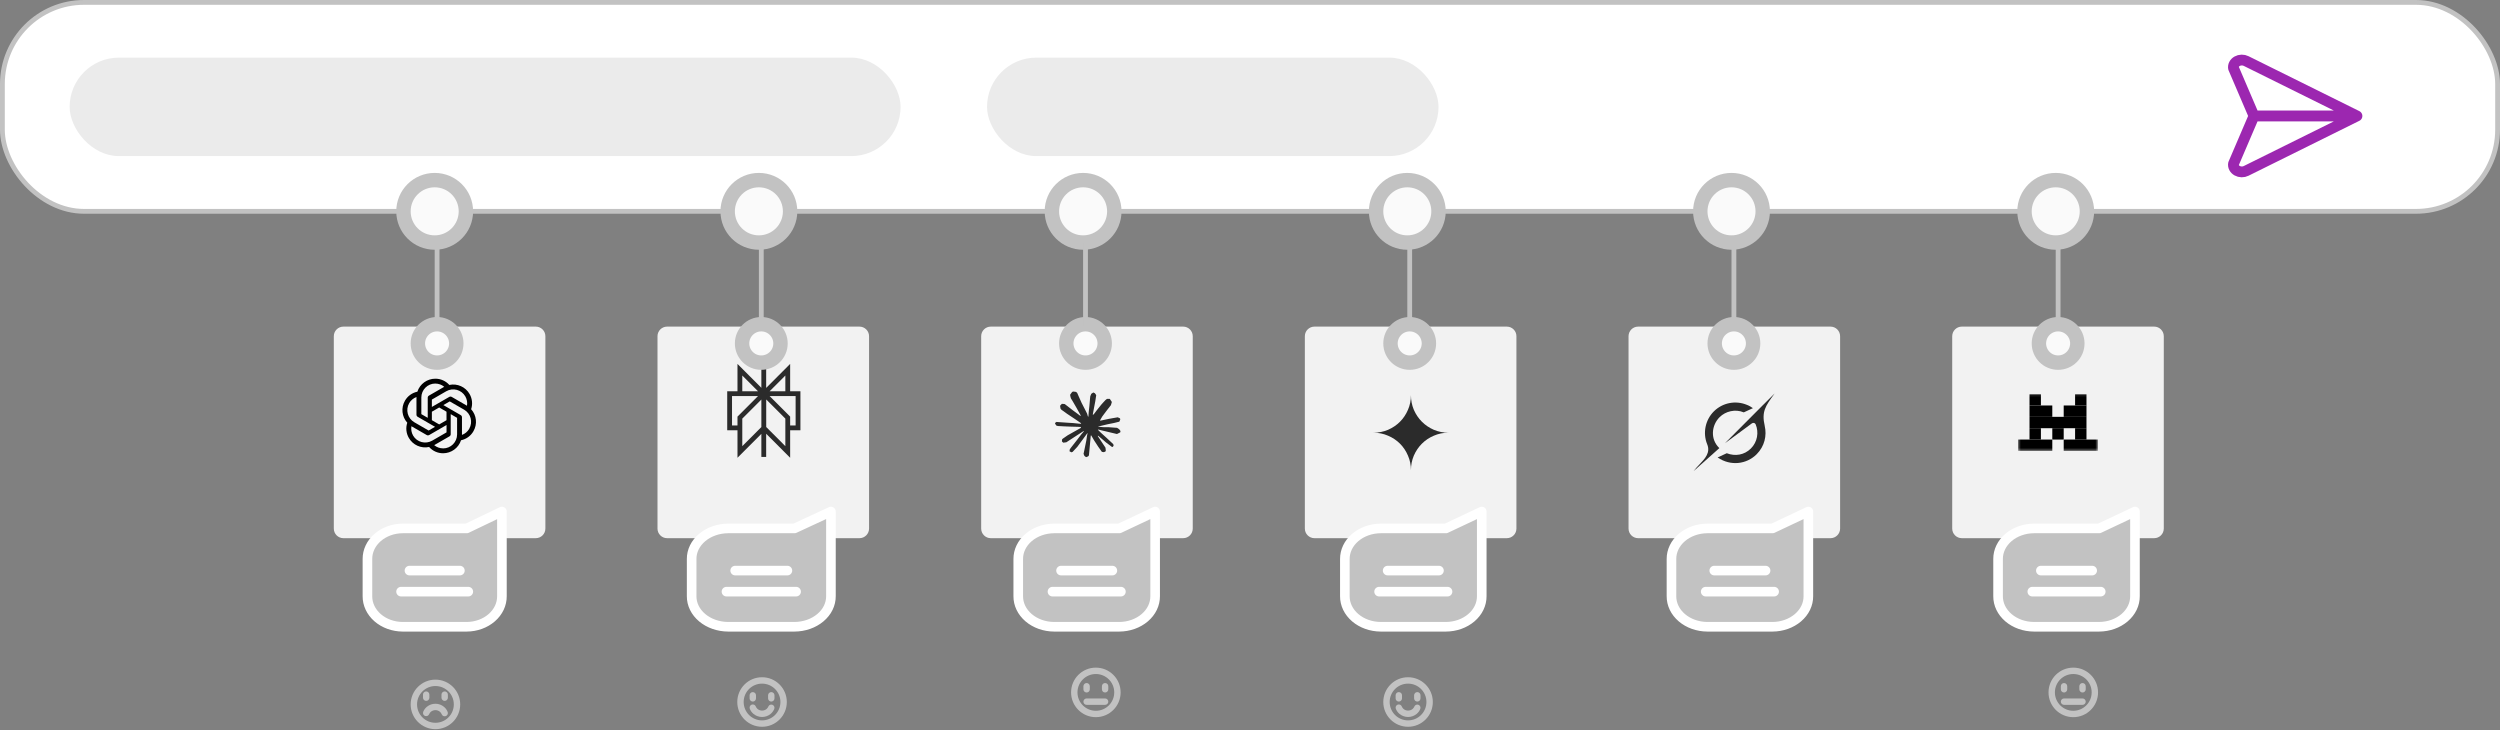 <svg width="1041" height="304" viewBox="0 0 1041 304" fill="none" xmlns="http://www.w3.org/2000/svg">
<rect x="0" y="0" width="1041" height="304" fill="#808080" stroke="none"/>
<path d="M273.78 140C273.78 137.791 275.571 136 277.78 136H357.878C360.087 136 361.878 137.791 361.878 140V220.098C361.878 222.307 360.087 224.098 357.878 224.098H277.78C275.571 224.098 273.78 222.307 273.78 220.098V140Z" fill="#F2F2F2"/>
<path d="M328.019 153.951L318.055 163.924H328.019V153.951ZM328.019 153.951V156.681M318.032 152.483V190.263M318.055 163.922L328.019 173.896V188.195L318.055 178.221M318.055 163.922V178.221M318.055 163.922L308.089 173.896V188.195L318.055 178.221M318.054 163.922L308.088 173.896V178.163H303.813V163.922H318.054ZM318.054 163.922L328.018 173.896V178.163H332.295V163.922H318.054ZM318.054 163.924L308.088 153.951V163.924H318.054Z" stroke="#2B2B2B" stroke-width="2"/>
<path d="M139 140C139 137.791 140.791 136 143 136H223.098C225.307 136 227.098 137.791 227.098 140V220.098C227.098 222.307 225.307 224.098 223.098 224.098H143C140.791 224.098 139 222.307 139 220.098V140Z" fill="#F2F2F2"/>
<path d="M196.179 170.389C196.884 168.276 196.642 165.962 195.517 164.038C193.824 161.094 190.417 159.58 187.095 160.285C185.612 158.623 183.489 157.677 181.259 157.688C177.863 157.688 174.846 159.875 173.794 163.102C171.607 163.555 169.725 164.922 168.621 166.856C166.918 169.8 167.307 173.501 169.589 176.025C168.884 178.138 169.126 180.451 170.251 182.365C171.944 185.319 175.35 186.833 178.683 186.129C180.155 187.79 182.279 188.747 184.508 188.736C187.905 188.736 190.922 186.549 191.974 183.322C194.161 182.869 196.043 181.503 197.136 179.568C198.85 176.624 198.461 172.923 196.179 170.399V170.389ZM193.761 165.058C194.434 166.236 194.686 167.613 194.455 168.948C194.413 168.917 194.329 168.875 194.276 168.843L188.094 165.268C187.778 165.09 187.389 165.09 187.074 165.268L179.83 169.453V166.383L185.812 162.924C188.599 161.315 192.152 162.272 193.761 165.058ZM179.83 171.44L182.879 169.674L185.928 171.44V174.963L182.879 176.729L179.83 174.963V171.44ZM181.249 159.717C182.616 159.717 183.93 160.19 184.982 161.063C184.94 161.084 184.855 161.136 184.792 161.168L178.61 164.732C178.294 164.911 178.105 165.247 178.105 165.615V173.985L175.445 172.45V165.531C175.445 162.314 178.042 159.717 181.259 159.706L181.249 159.717ZM170.388 167.876C171.071 166.698 172.133 165.794 173.416 165.321V172.671C173.416 173.039 173.605 173.364 173.921 173.554L181.154 177.728L178.484 179.274L172.512 175.825C169.736 174.216 168.779 170.662 170.388 167.876ZM172.017 181.366C171.334 180.199 171.092 178.811 171.323 177.476C171.366 177.507 171.45 177.549 171.502 177.581L177.685 181.156C178 181.334 178.389 181.334 178.705 181.156L185.938 176.971V180.041L179.956 183.49C177.169 185.088 173.616 184.142 172.007 181.366H172.017ZM184.519 186.707C183.163 186.707 181.838 186.234 180.797 185.361C180.839 185.34 180.934 185.288 180.986 185.256L187.169 181.692C187.484 181.513 187.684 181.177 187.673 180.809V172.45L190.333 173.985V180.893C190.333 184.11 187.726 186.718 184.519 186.718V186.707ZM195.391 178.548C194.707 179.726 193.635 180.63 192.363 181.093V173.743C192.363 173.375 192.173 173.039 191.858 172.86L184.614 168.675L187.274 167.14L193.256 170.589C196.043 172.198 196.989 175.751 195.38 178.538L195.391 178.548Z" fill="black"/>
<path d="M678.122 140C678.122 137.791 679.912 136 682.122 136H762.219C764.429 136 766.219 137.791 766.219 140V220.098C766.219 222.307 764.429 224.098 762.219 224.098H682.122C679.912 224.098 678.122 222.307 678.122 220.098V140Z" fill="#F2F2F2"/>
<path d="M718.243 184.583L729.459 176.311C730.009 175.905 730.795 176.063 731.057 176.693C732.436 180.015 731.82 184.008 729.076 186.75C726.332 189.491 722.515 190.092 719.026 188.723L715.214 190.486C720.681 194.22 727.32 193.296 731.468 189.149C734.759 185.86 735.778 181.379 734.825 177.338L734.834 177.346C733.452 171.409 735.174 169.036 738.7 164.183C738.784 164.068 738.867 163.953 738.95 163.835L734.31 168.472V168.457L718.24 184.587" fill="#2B2B2B"/>
<path d="M715.94 186.594C712.016 182.849 712.693 177.053 716.04 173.71C718.516 171.236 722.573 170.227 726.114 171.711L729.917 169.956C729.232 169.461 728.353 168.929 727.346 168.556C722.791 166.683 717.339 167.615 713.637 171.311C710.075 174.87 708.956 180.341 710.879 185.009C712.315 188.499 709.96 190.967 707.588 193.458C706.748 194.341 705.904 195.224 705.225 196.159L715.937 186.597" fill="#2B2B2B"/>
<path d="M812.902 140C812.902 137.791 814.693 136 816.902 136H897C899.209 136 901 137.791 901 140V220.098C901 222.307 899.209 224.098 897 224.098H816.902C814.693 224.098 812.902 222.307 812.902 220.098V140Z" fill="#F2F2F2"/>
<mask id="mask0_159_17" style="mask-type:alpha" maskUnits="userSpaceOnUse" x="840" y="164" width="34" height="24">
<rect x="840.349" y="164.113" width="33.205" height="23.575" fill="white"/>
</mask>
<g mask="url(#mask0_159_17)">
<path d="M849.835 164.113H845.091V168.843H849.835V164.113Z" fill="black"/>
<path d="M868.811 164.113H864.067V168.843H868.811V164.113Z" fill="black"/>
<path d="M854.578 168.844H845.091V173.574H854.578V168.844Z" fill="black"/>
<path d="M868.812 168.844H859.325V173.574H868.812V168.844Z" fill="black"/>
<path d="M868.809 173.572H845.091V178.303H868.809V173.572Z" fill="black"/>
<path d="M849.835 178.304H845.091V183.034H849.835V178.304Z" fill="black"/>
<path d="M859.324 178.304H854.58V183.034H859.324V178.304Z" fill="black"/>
<path d="M868.811 178.304H864.067V183.034H868.811V178.304Z" fill="black"/>
<path d="M854.579 183.032H840.349V187.763H854.579V183.032Z" fill="black"/>
<path d="M873.557 183.032H859.325V187.763H873.557V183.032Z" fill="black"/>
</g>
<path d="M408.561 140C408.561 137.791 410.352 136 412.561 136H492.659C494.868 136 496.659 137.791 496.659 140V220.098C496.659 222.307 494.868 224.098 492.659 224.098H412.561C410.352 224.098 408.561 222.307 408.561 220.098V140Z" fill="#F2F2F2"/>
<path d="M444.67 181.209L450.031 178.193L450.121 177.931L450.031 177.785H449.77L448.874 177.73L445.811 177.647L443.154 177.536L440.581 177.398L439.933 177.259L439.326 176.457L439.389 176.056L439.933 175.689L440.713 175.758L442.437 175.876L445.024 176.055L446.9 176.165L449.68 176.455H450.121L450.184 176.276L450.033 176.165L449.915 176.055L447.239 174.236L444.341 172.313L442.823 171.207L442.003 170.646L441.589 170.12L441.41 168.973L442.156 168.15L443.156 168.218L443.412 168.286L444.426 169.069L446.591 170.749L449.419 172.837L449.832 173.182L449.998 173.064L450.018 172.981L449.832 172.67L448.294 169.882L446.653 167.047L445.923 165.872L445.73 165.167C445.662 164.877 445.612 164.634 445.612 164.337L446.46 163.182L446.929 163.031L448.061 163.182L448.537 163.597L449.24 165.209L450.379 167.748L452.145 171.199L452.662 172.223L452.938 173.171L453.041 173.461H453.219V173.295L453.365 171.35L453.633 168.963L453.894 165.892L453.985 165.027L454.411 163.99L455.259 163.429L455.922 163.747L456.466 164.529L456.391 165.034L456.067 167.145L455.432 170.45L455.018 172.664H455.259L455.535 172.387L456.652 170.9L458.528 168.548L459.356 167.615L460.322 166.584L460.942 166.093H462.114L462.977 167.379L462.59 168.707L461.384 170.242L460.383 171.542L458.948 173.479L458.052 175.029L458.135 175.153L458.348 175.132L461.59 174.44L463.341 174.123L465.431 173.763L466.376 174.206L466.479 174.656L466.108 175.577L463.873 176.13L461.251 176.656L457.347 177.582L457.3 177.617L457.355 177.685L459.113 177.851L459.866 177.892H461.707L465.136 178.148L466.032 178.742L466.57 179.469L466.479 180.023L465.1 180.727L463.238 180.285L458.893 179.248L457.403 178.875H457.197V178.999L458.438 180.216L460.714 182.277L463.564 184.933L463.709 185.59L463.343 186.108L462.956 186.053L460.453 184.164L459.487 183.314L457.3 181.467H457.154V181.661L457.658 182.4L460.32 186.413L460.458 187.643L460.265 188.044L459.575 188.285L458.817 188.147L457.259 185.953L455.651 183.483L454.354 181.27L454.196 181.36L453.431 189.626L453.072 190.049L452.244 190.366L451.554 189.84L451.188 188.99L451.554 187.309L451.996 185.116L452.355 183.373L452.678 181.207L452.872 180.488L452.859 180.44L452.7 180.46L451.072 182.701L448.596 186.057L446.637 188.16L446.168 188.346L445.355 187.924L445.43 187.169L445.885 186.498L448.596 183.039L450.232 180.895L451.288 179.657L451.28 179.478H451.218L444.015 184.168L442.733 184.334L442.181 183.815L442.249 182.965L442.511 182.688L444.676 181.194L444.669 181.201L444.67 181.209Z" fill="#2B2B2B"/>
<path d="M543.341 140C543.341 137.791 545.132 136 547.341 136H627.439C629.648 136 631.439 137.791 631.439 140V220.098C631.439 222.307 629.648 224.098 627.439 224.098H547.341C545.132 224.098 543.341 222.307 543.341 220.098V140Z" fill="#F2F2F2"/>
<path d="M587.518 195.786C587.518 193.627 587.102 191.598 586.269 189.699C585.463 187.8 584.357 186.148 582.953 184.743C581.548 183.338 579.895 182.232 577.996 181.426C576.097 180.593 574.068 180.177 571.909 180.177C574.068 180.177 576.097 179.774 577.996 178.967C579.895 178.135 581.548 177.016 582.953 175.611C584.357 174.206 585.463 172.554 586.269 170.655C587.102 168.756 587.518 166.727 587.518 164.567C587.518 166.727 587.922 168.756 588.728 170.655C589.56 172.554 590.679 174.206 592.084 175.611C593.489 177.016 595.141 178.135 597.04 178.967C598.939 179.774 600.969 180.177 603.128 180.177C600.969 180.177 598.939 180.593 597.04 181.426C595.141 182.232 593.489 183.338 592.084 184.743C590.679 186.148 589.56 187.8 588.728 189.699C587.922 191.598 587.518 193.627 587.518 195.786Z" fill="#2B2B2B"/>
<rect x="1" y="1" width="1039" height="87" rx="34" fill="white" stroke="#C2C2C2" stroke-width="2"/>
<rect x="29" y="24" width="346" height="41" rx="20.5" fill="#EBEBEB"/>
<rect x="411" y="24" width="188" height="41" rx="20.5" fill="#EBEBEB"/>
<path d="M195 246.361H167H195ZM191.5 237.59H170.5H191.5ZM194.348 260.987H167.648C163.734 260.961 159.992 259.605 157.246 257.216C154.499 254.827 152.972 251.6 153 248.246V232.778C152.986 231.117 153.354 229.47 154.082 227.93C154.811 226.391 155.886 224.99 157.247 223.807C158.608 222.624 160.227 221.682 162.012 221.035C163.797 220.389 165.714 220.049 167.652 220.037H194.348L209 213V248.246C209.014 249.907 208.646 251.554 207.918 253.094C207.189 254.633 206.114 256.034 204.753 257.217C203.392 258.4 201.773 259.342 199.988 259.989C198.203 260.636 196.286 260.975 194.348 260.987Z" fill="#C2C2C2"/>
<path d="M195 246.361H167M191.5 237.59H170.5M194.348 260.987H167.648C163.734 260.961 159.992 259.605 157.246 257.216C154.499 254.827 152.972 251.6 153 248.246V232.778C152.986 231.117 153.354 229.47 154.082 227.93C154.811 226.391 155.886 224.99 157.247 223.807C158.608 222.624 160.227 221.682 162.012 221.035C163.797 220.389 165.714 220.049 167.652 220.037H194.348L209 213V248.246C209.014 249.907 208.646 251.554 207.918 253.094C207.189 254.633 206.114 256.034 204.753 257.217C203.392 258.4 201.773 259.342 199.988 259.989C198.203 260.636 196.286 260.975 194.348 260.987Z" stroke="white" stroke-width="4" stroke-linecap="round" stroke-linejoin="round"/>
<path d="M466.75 246.361H438.25H466.75ZM463.187 237.59H441.813H463.187ZM466.086 260.987H438.91C434.926 260.961 431.117 259.605 428.321 257.216C425.525 254.827 423.971 251.6 424 248.246V232.778C423.986 231.117 424.36 229.47 425.102 227.93C425.843 226.391 426.938 224.99 428.323 223.807C429.708 222.624 431.356 221.682 433.173 221.035C434.99 220.389 436.941 220.049 438.914 220.037H466.086L481 213V248.246C481.014 249.907 480.64 251.554 479.898 253.094C479.157 254.633 478.062 256.034 476.677 257.217C475.292 258.4 473.644 259.342 471.827 259.989C470.01 260.636 468.059 260.975 466.086 260.987Z" fill="#C2C2C2"/>
<path d="M466.75 246.361H438.25M463.187 237.59H441.813M466.086 260.987H438.91C434.926 260.961 431.117 259.605 428.321 257.216C425.525 254.827 423.971 251.6 424 248.246V232.778C423.986 231.117 424.36 229.47 425.102 227.93C425.843 226.391 426.938 224.99 428.323 223.807C429.708 222.624 431.356 221.682 433.173 221.035C434.99 220.389 436.941 220.049 438.914 220.037H466.086L481 213V248.246C481.014 249.907 480.64 251.554 479.898 253.094C479.157 254.633 478.062 256.034 476.677 257.217C475.292 258.4 473.644 259.342 471.827 259.989C470.01 260.636 468.059 260.975 466.086 260.987Z" stroke="white" stroke-width="4" stroke-linecap="round" stroke-linejoin="round"/>
<path d="M738.75 246.361H710.25H738.75ZM735.187 237.59H713.813H735.187ZM738.086 260.987H710.91C706.926 260.961 703.117 259.605 700.321 257.216C697.525 254.827 695.971 251.6 696 248.246V232.778C695.986 231.117 696.36 229.47 697.102 227.93C697.843 226.391 698.938 224.99 700.323 223.807C701.708 222.624 703.356 221.682 705.173 221.035C706.99 220.389 708.941 220.049 710.914 220.037H738.086L753 213V248.246C753.014 249.907 752.64 251.554 751.898 253.094C751.157 254.633 750.062 256.034 748.677 257.217C747.292 258.4 745.644 259.342 743.827 259.989C742.01 260.636 740.059 260.975 738.086 260.987Z" fill="#C2C2C2"/>
<path d="M738.75 246.361H710.25M735.187 237.59H713.813M738.086 260.987H710.91C706.926 260.961 703.117 259.605 700.321 257.216C697.525 254.827 695.971 251.6 696 248.246V232.778C695.986 231.117 696.36 229.47 697.102 227.93C697.843 226.391 698.938 224.99 700.323 223.807C701.708 222.624 703.356 221.682 705.173 221.035C706.99 220.389 708.941 220.049 710.914 220.037H738.086L753 213V248.246C753.014 249.907 752.64 251.554 751.898 253.094C751.157 254.633 750.062 256.034 748.677 257.217C747.292 258.4 745.644 259.342 743.827 259.989C742.01 260.636 740.059 260.975 738.086 260.987Z" stroke="white" stroke-width="4" stroke-linecap="round" stroke-linejoin="round"/>
<path d="M331.5 246.361H302.5H331.5ZM327.875 237.59H306.125H327.875ZM330.825 260.987H303.171C299.118 260.961 295.242 259.605 292.397 257.216C289.552 254.827 287.971 251.6 288 248.246V232.778C287.986 231.117 288.367 229.47 289.121 227.93C289.876 226.391 290.989 224.99 292.399 223.807C293.808 222.624 295.485 221.682 297.334 221.035C299.183 220.389 301.168 220.049 303.175 220.037H330.825L346 213V248.246C346.014 249.907 345.634 251.554 344.879 253.094C344.124 254.633 343.011 256.034 341.601 257.217C340.192 258.4 338.515 259.342 336.666 259.989C334.817 260.636 332.832 260.975 330.825 260.987Z" fill="#C2C2C2"/>
<path d="M331.5 246.361H302.5M327.875 237.59H306.125M330.825 260.987H303.171C299.118 260.961 295.242 259.605 292.397 257.216C289.552 254.827 287.971 251.6 288 248.246V232.778C287.986 231.117 288.367 229.47 289.121 227.93C289.876 226.391 290.989 224.99 292.399 223.807C293.808 222.624 295.485 221.682 297.334 221.035C299.183 220.389 301.168 220.049 303.175 220.037H330.825L346 213V248.246C346.014 249.907 345.634 251.554 344.879 253.094C344.124 254.633 343.011 256.034 341.601 257.217C340.192 258.4 338.515 259.342 336.666 259.989C334.817 260.636 332.832 260.975 330.825 260.987Z" stroke="white" stroke-width="4" stroke-linecap="round" stroke-linejoin="round"/>
<path d="M602.75 246.361H574.25H602.75ZM599.187 237.59H577.813H599.187ZM602.086 260.987H574.91C570.926 260.961 567.117 259.605 564.321 257.216C561.525 254.827 559.971 251.6 560 248.246V232.778C559.986 231.117 560.36 229.47 561.102 227.93C561.843 226.391 562.938 224.99 564.323 223.807C565.708 222.624 567.356 221.682 569.173 221.035C570.99 220.389 572.941 220.049 574.914 220.037H602.086L617 213V248.246C617.014 249.907 616.64 251.554 615.898 253.094C615.157 254.633 614.062 256.034 612.677 257.217C611.292 258.4 609.644 259.342 607.827 259.989C606.01 260.636 604.059 260.975 602.086 260.987Z" fill="#C2C2C2"/>
<path d="M602.75 246.361H574.25M599.187 237.59H577.813M602.086 260.987H574.91C570.926 260.961 567.117 259.605 564.321 257.216C561.525 254.827 559.971 251.6 560 248.246V232.778C559.986 231.117 560.36 229.47 561.102 227.93C561.843 226.391 562.938 224.99 564.323 223.807C565.708 222.624 567.356 221.682 569.173 221.035C570.99 220.389 572.941 220.049 574.914 220.037H602.086L617 213V248.246C617.014 249.907 616.64 251.554 615.898 253.094C615.157 254.633 614.062 256.034 612.677 257.217C611.292 258.4 609.644 259.342 607.827 259.989C606.01 260.636 604.059 260.975 602.086 260.987Z" stroke="white" stroke-width="4" stroke-linecap="round" stroke-linejoin="round"/>
<path d="M874.75 246.361H846.25H874.75ZM871.187 237.59H849.813H871.187ZM874.086 260.986H846.91C842.926 260.961 839.117 259.605 836.321 257.215C833.525 254.826 831.971 251.6 832 248.246V232.777C831.986 231.116 832.36 229.469 833.102 227.93C833.843 226.391 834.938 224.99 836.323 223.807C837.708 222.624 839.356 221.682 841.173 221.035C842.99 220.388 844.941 220.049 846.914 220.037H874.086L889 213V248.246C889.014 249.907 888.64 251.554 887.898 253.093C887.157 254.632 886.062 256.033 884.677 257.217C883.292 258.4 881.644 259.341 879.827 259.988C878.01 260.635 876.059 260.974 874.086 260.986Z" fill="#C2C2C2"/>
<path d="M874.75 246.361H846.25M871.187 237.59H849.813M874.086 260.986H846.91C842.926 260.961 839.117 259.605 836.321 257.215C833.525 254.826 831.971 251.6 832 248.246V232.777C831.986 231.116 832.36 229.469 833.102 227.93C833.843 226.391 834.938 224.99 836.323 223.807C837.708 222.624 839.356 221.682 841.173 221.035C842.99 220.388 844.941 220.049 846.914 220.037H874.086L889 213V248.246C889.014 249.907 888.64 251.554 887.898 253.093C887.157 254.632 886.062 256.033 884.677 257.217C883.292 258.4 881.644 259.341 879.827 259.988C878.01 260.635 876.059 260.974 874.086 260.986Z" stroke="white" stroke-width="4" stroke-linecap="round" stroke-linejoin="round"/>
<path d="M981.437 48.287L935.304 25.424C934.736 25.135 934.082 24.988 933.419 25.001C932.756 25.014 932.11 25.185 931.558 25.496C931.006 25.807 930.57 26.244 930.301 26.756C930.032 27.268 929.941 27.834 930.038 28.389L938.56 48.287M981.437 48.287L935.304 71.15C934.736 71.439 934.082 71.586 933.419 71.573C932.756 71.56 932.11 71.388 931.558 71.078C931.006 70.767 930.57 70.33 930.301 69.818C930.032 69.306 929.941 68.74 930.038 68.185L938.56 48.287M981.437 48.287H938.56" stroke="#9C27B0" stroke-width="4.5" stroke-linecap="round" stroke-linejoin="round"/>
<circle cx="181" cy="88" r="13" fill="#FAFAFA" stroke="#C2C2C2" stroke-width="6"/>
<circle cx="182" cy="143" r="8" fill="#FAFAFA" stroke="#C2C2C2" stroke-width="6"/>
<line x1="182" y1="101" x2="182" y2="136" stroke="#C2C2C2" stroke-width="2"/>
<circle cx="316" cy="88" r="13" fill="#FAFAFA" stroke="#C2C2C2" stroke-width="6"/>
<circle cx="317" cy="143" r="8" fill="#FAFAFA" stroke="#C2C2C2" stroke-width="6"/>
<line x1="317" y1="101" x2="317" y2="136" stroke="#C2C2C2" stroke-width="2"/>
<circle cx="451" cy="88" r="13" fill="#FAFAFA" stroke="#C2C2C2" stroke-width="6"/>
<circle cx="452" cy="143" r="8" fill="#FAFAFA" stroke="#C2C2C2" stroke-width="6"/>
<line x1="452" y1="101" x2="452" y2="136" stroke="#C2C2C2" stroke-width="2"/>
<circle cx="586" cy="88" r="13" fill="#FAFAFA" stroke="#C2C2C2" stroke-width="6"/>
<circle cx="587" cy="143" r="8" fill="#FAFAFA" stroke="#C2C2C2" stroke-width="6"/>
<line x1="587" y1="101" x2="587" y2="136" stroke="#C2C2C2" stroke-width="2"/>
<circle cx="721" cy="88" r="13" fill="#FAFAFA" stroke="#C2C2C2" stroke-width="6"/>
<circle cx="722" cy="143" r="8" fill="#FAFAFA" stroke="#C2C2C2" stroke-width="6"/>
<line x1="722" y1="101" x2="722" y2="136" stroke="#C2C2C2" stroke-width="2"/>
<circle cx="856" cy="88" r="13" fill="#FAFAFA" stroke="#C2C2C2" stroke-width="6"/>
<circle cx="857" cy="143" r="8" fill="#FAFAFA" stroke="#C2C2C2" stroke-width="6"/>
<line x1="857" y1="101" x2="857" y2="136" stroke="#C2C2C2" stroke-width="2"/>
<path d="M181.344 293.04C182.656 293.05 183.929 293.515 184.92 294.362C185.59 294.935 186.099 295.658 186.406 296.465C186.667 297.152 186.323 297.919 185.637 298.18C184.951 298.441 184.182 298.097 183.92 297.411C183.775 297.028 183.527 296.672 183.189 296.384C182.688 295.955 182.026 295.706 181.325 295.701C180.624 295.696 179.956 295.936 179.447 296.358C179.105 296.641 178.851 296.992 178.699 297.373C178.427 298.055 177.652 298.389 176.97 298.116C176.288 297.844 175.956 297.07 176.228 296.387C176.549 295.585 177.071 294.871 177.75 294.308C178.754 293.476 180.033 293.031 181.344 293.04Z" fill="#C2C2C2"/>
<path d="M176.133 290.521V289.238C176.133 288.503 176.729 287.907 177.464 287.907C178.199 287.907 178.794 288.503 178.794 289.238V290.521C178.794 291.256 178.198 291.852 177.464 291.852C176.729 291.852 176.134 291.256 176.133 290.521Z" fill="#C2C2C2"/>
<path d="M188.967 293.313C188.967 289.087 185.539 285.661 181.313 285.661C177.087 285.661 173.661 289.087 173.661 293.313C173.661 297.539 177.087 300.967 181.313 300.967C185.54 300.967 188.967 297.54 188.967 293.313ZM191.628 293.313C191.628 299.009 187.009 303.628 181.313 303.628C175.617 303.628 171 299.009 171 293.313C171 287.617 175.617 283 181.313 283C187.009 283 191.628 287.617 191.628 293.313Z" fill="#C2C2C2"/>
<path d="M183.833 290.521V289.238C183.833 288.503 184.429 287.907 185.164 287.907C185.898 287.907 186.494 288.503 186.494 289.238V290.521C186.494 291.256 185.898 291.852 185.164 291.852C184.429 291.852 183.833 291.256 183.833 290.521Z" fill="#C2C2C2"/>
<path d="M317.283 298.551C315.972 298.541 314.698 298.077 313.707 297.229C313.038 296.657 312.528 295.933 312.221 295.126C311.96 294.44 312.304 293.672 312.99 293.411C313.677 293.15 314.445 293.494 314.707 294.18C314.853 294.563 315.101 294.919 315.438 295.208C315.939 295.636 316.602 295.885 317.302 295.89C318.003 295.895 318.671 295.655 319.18 295.234C319.522 294.95 319.776 294.599 319.929 294.218C320.201 293.536 320.975 293.203 321.657 293.475C322.34 293.748 322.671 294.522 322.399 295.204C322.079 296.006 321.556 296.721 320.878 297.283C319.874 298.115 318.594 298.561 317.283 298.551Z" fill="#C2C2C2"/>
<path d="M324.967 292.313C324.967 288.087 321.539 284.661 317.313 284.661C313.087 284.661 309.661 288.087 309.661 292.313C309.661 296.539 313.087 299.967 317.313 299.967C321.54 299.967 324.967 296.54 324.967 292.313ZM327.628 292.313C327.628 298.009 323.009 302.628 317.313 302.628C311.617 302.628 307 298.009 307 292.313C307 286.617 311.617 282 317.313 282C323.009 282 327.628 286.617 327.628 292.313Z" fill="#C2C2C2"/>
<path d="M312.133 290.805V289.521C312.133 288.786 312.729 288.19 313.464 288.19C314.199 288.19 314.794 288.786 314.794 289.521V290.805C314.794 291.539 314.198 292.135 313.464 292.135C312.729 292.135 312.134 291.539 312.133 290.805Z" fill="#C2C2C2"/>
<path d="M319.833 290.805V289.521C319.833 288.786 320.429 288.19 321.164 288.19C321.898 288.19 322.494 288.786 322.494 289.521V290.805C322.494 291.539 321.898 292.135 321.164 292.135C320.429 292.135 319.833 291.539 319.833 290.805Z" fill="#C2C2C2"/>
<path d="M586.283 298.551C584.972 298.541 583.698 298.077 582.707 297.229C582.038 296.657 581.528 295.933 581.221 295.126C580.96 294.44 581.304 293.672 581.99 293.411C582.677 293.15 583.445 293.494 583.707 294.18C583.853 294.563 584.101 294.919 584.438 295.208C584.939 295.636 585.602 295.885 586.302 295.89C587.003 295.895 587.671 295.655 588.18 295.234C588.522 294.95 588.776 294.599 588.929 294.218C589.201 293.536 589.975 293.203 590.657 293.475C591.34 293.748 591.671 294.522 591.399 295.204C591.079 296.006 590.556 296.721 589.878 297.283C588.874 298.115 587.594 298.561 586.283 298.551Z" fill="#C2C2C2"/>
<path d="M593.967 292.313C593.967 288.087 590.539 284.661 586.313 284.661C582.087 284.661 578.661 288.087 578.661 292.313C578.661 296.539 582.087 299.967 586.313 299.967C590.54 299.967 593.967 296.54 593.967 292.313ZM596.628 292.313C596.628 298.009 592.009 302.628 586.313 302.628C580.617 302.628 576 298.009 576 292.313C576 286.617 580.617 282 586.313 282C592.009 282 596.628 286.617 596.628 292.313Z" fill="#C2C2C2"/>
<path d="M581.133 290.805V289.521C581.133 288.786 581.729 288.19 582.464 288.19C583.199 288.19 583.794 288.786 583.794 289.521V290.805C583.794 291.539 583.198 292.135 582.464 292.135C581.729 292.135 581.134 291.539 581.133 290.805Z" fill="#C2C2C2"/>
<path d="M588.833 290.805V289.521C588.833 288.786 589.429 288.19 590.164 288.19C590.898 288.19 591.494 288.786 591.494 289.521V290.805C591.494 291.539 590.898 292.135 590.164 292.135C589.429 292.135 588.833 291.539 588.833 290.805Z" fill="#C2C2C2"/>
<path d="M463.967 288.313C463.967 284.087 460.539 280.661 456.313 280.661C452.087 280.661 448.661 284.087 448.661 288.313C448.661 292.539 452.087 295.967 456.313 295.967C460.54 295.967 463.967 292.54 463.967 288.313ZM460.164 290.834C460.899 290.834 461.495 291.43 461.495 292.164C461.494 292.899 460.899 293.494 460.164 293.495H452.464C451.729 293.495 451.133 292.899 451.133 292.164C451.133 291.429 451.729 290.834 452.464 290.834H460.164ZM451.133 287.031V285.747C451.133 285.013 451.729 284.417 452.464 284.417C453.198 284.417 453.794 285.013 453.794 285.747V287.031C453.794 287.766 453.198 288.362 452.464 288.362C451.729 288.362 451.134 287.766 451.133 287.031ZM458.834 287.031V285.747C458.834 285.013 459.429 284.417 460.164 284.417C460.899 284.417 461.495 285.013 461.495 285.747V287.031C461.494 287.765 460.899 288.361 460.164 288.362C459.43 288.362 458.834 287.766 458.834 287.031ZM466.628 288.313C466.628 294.009 462.009 298.628 456.313 298.628C450.617 298.628 446 294.009 446 288.313C446 282.617 450.617 278 456.313 278C462.009 278 466.628 282.617 466.628 288.313Z" fill="#C2C2C2"/>
<path d="M870.967 288.313C870.967 284.087 867.539 280.661 863.313 280.661C859.087 280.661 855.661 284.087 855.661 288.313C855.661 292.539 859.087 295.967 863.313 295.967C867.54 295.967 870.967 292.54 870.967 288.313ZM867.164 290.834C867.899 290.834 868.495 291.43 868.495 292.164C868.494 292.899 867.899 293.494 867.164 293.495H859.464C858.729 293.495 858.133 292.899 858.133 292.164C858.133 291.429 858.729 290.834 859.464 290.834H867.164ZM858.133 287.031V285.747C858.133 285.013 858.729 284.417 859.464 284.417C860.198 284.417 860.794 285.013 860.794 285.747V287.031C860.794 287.766 860.198 288.362 859.464 288.362C858.729 288.362 858.134 287.766 858.133 287.031ZM865.834 287.031V285.747C865.834 285.013 866.429 284.417 867.164 284.417C867.899 284.417 868.495 285.013 868.495 285.747V287.031C868.494 287.765 867.899 288.361 867.164 288.362C866.43 288.362 865.834 287.766 865.834 287.031ZM873.628 288.313C873.628 294.009 869.009 298.628 863.313 298.628C857.617 298.628 853 294.009 853 288.313C853 282.617 857.617 278 863.313 278C869.009 278 873.628 282.617 873.628 288.313Z" fill="#C2C2C2"/>
</svg>
